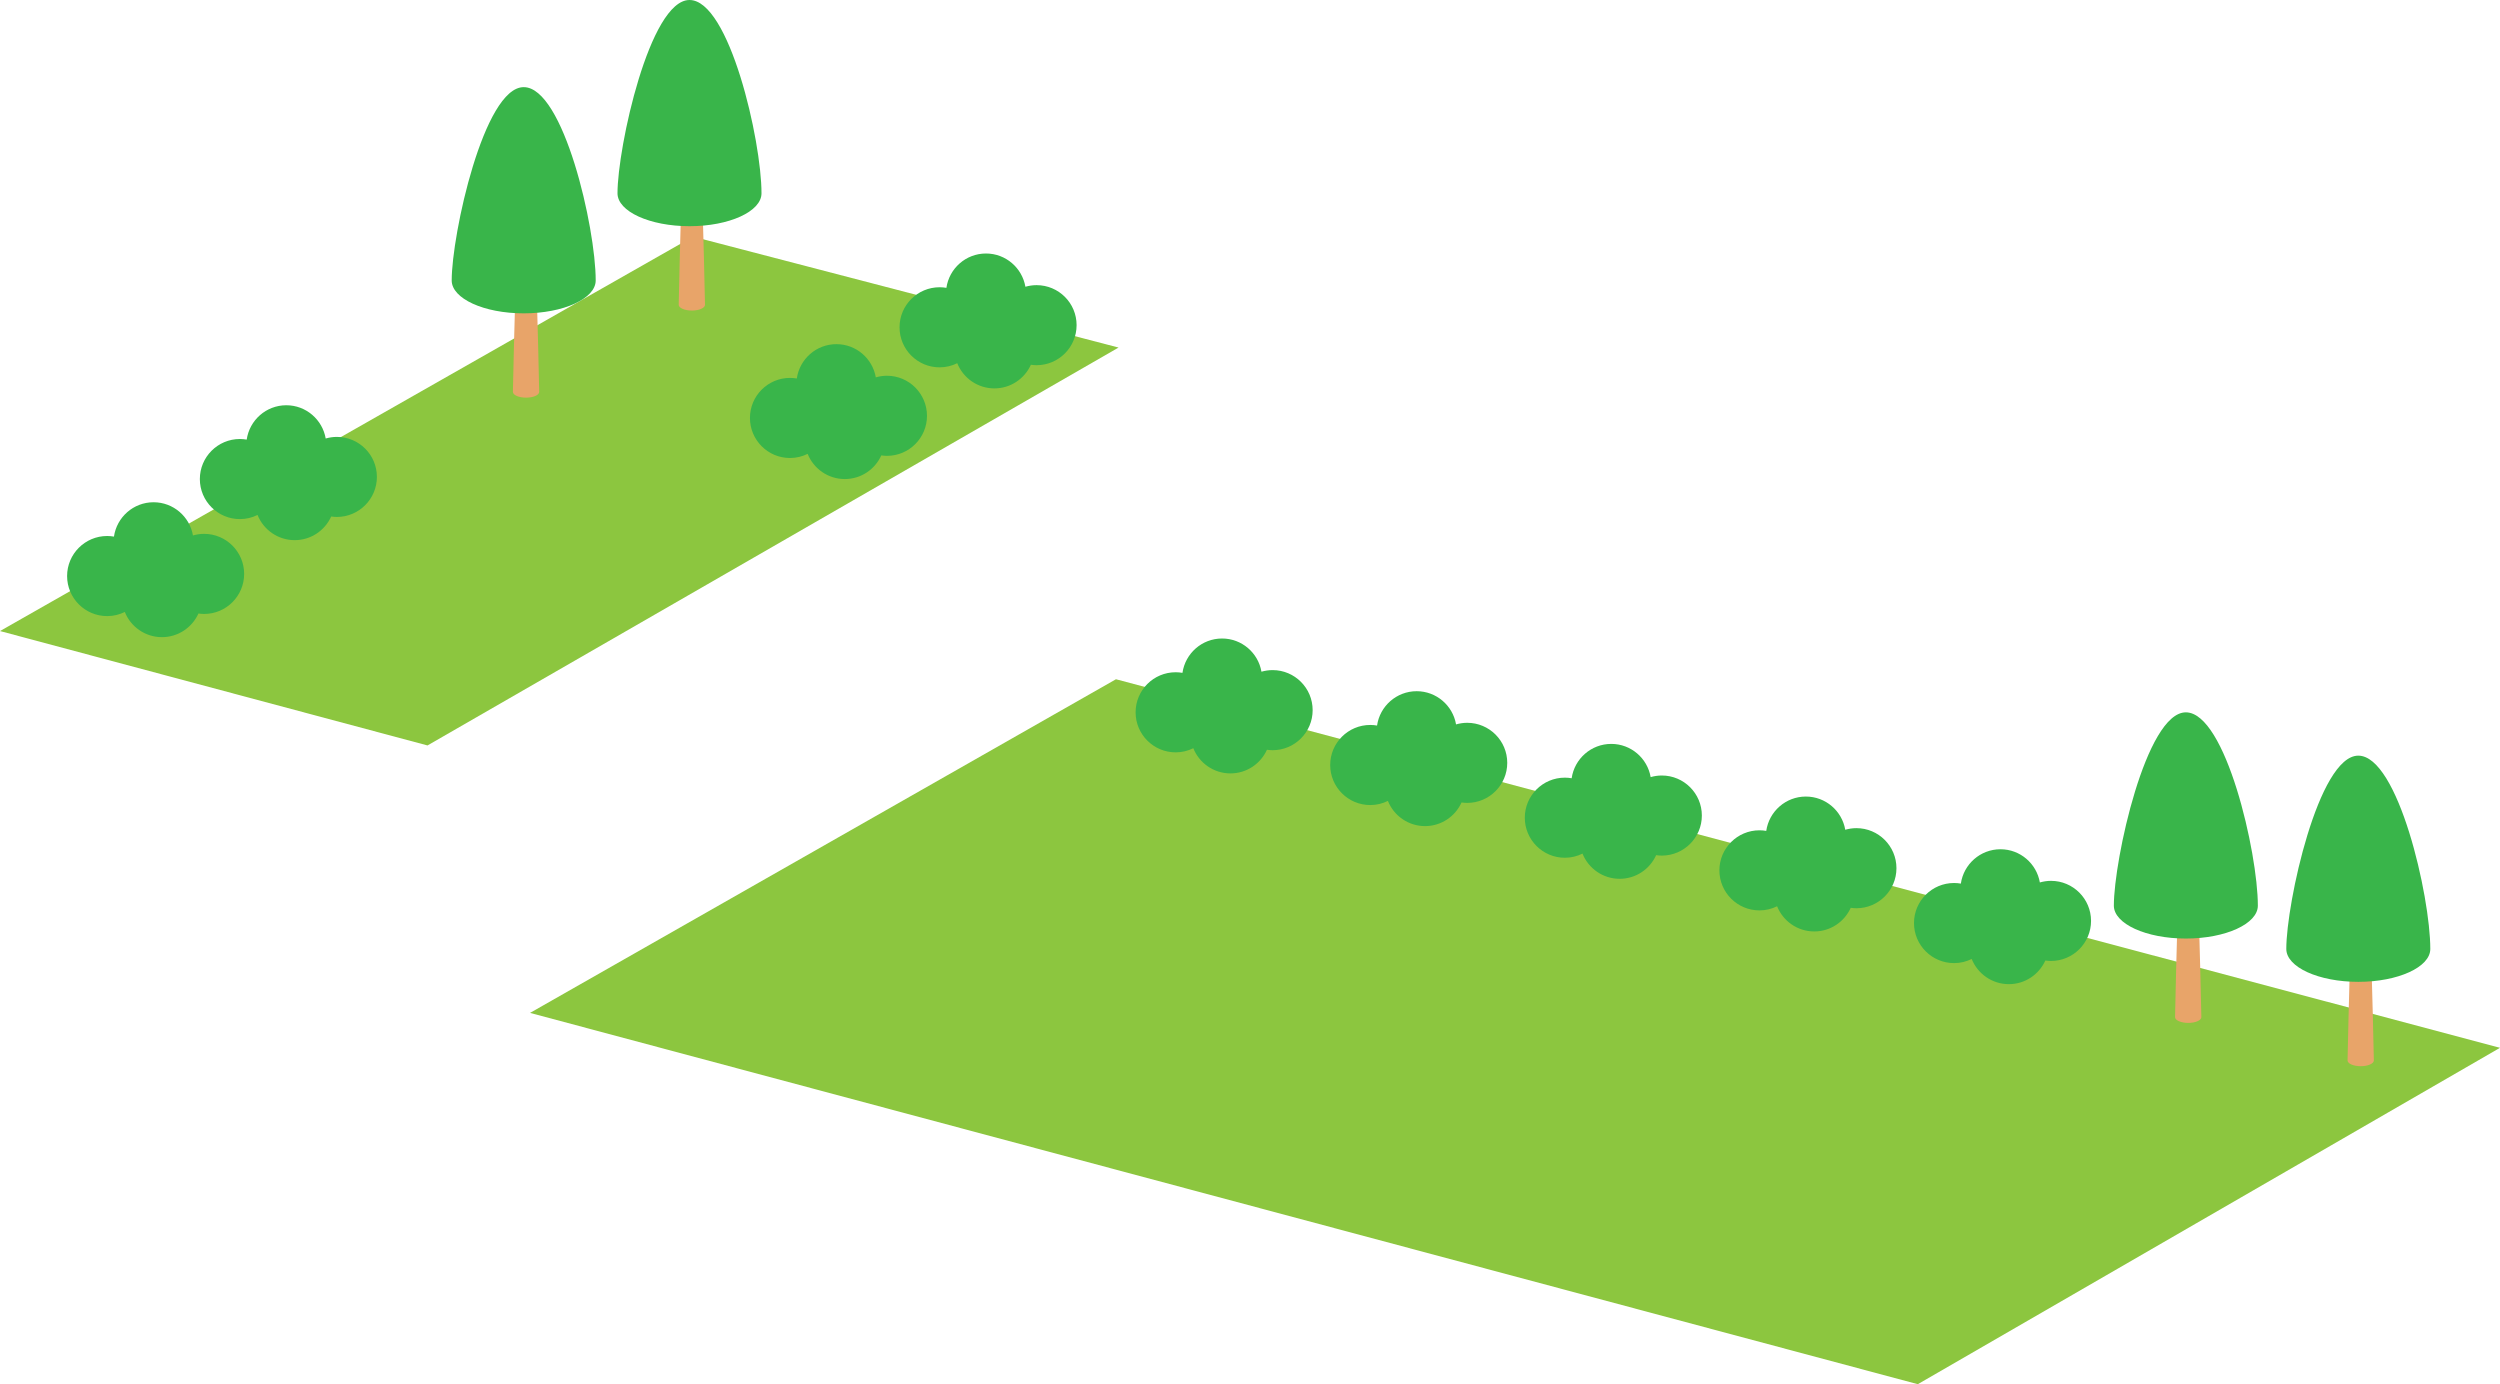 <?xml version="1.0" encoding="utf-8"?>
<!-- Generator: Adobe Illustrator 22.1.0, SVG Export Plug-In . SVG Version: 6.00 Build 0)  -->
<svg version="1.1" id="レイヤー_1" xmlns="http://www.w3.org/2000/svg" xmlns:xlink="http://www.w3.org/1999/xlink" x="0px"
	 y="0px" viewBox="0 0 50 27.684" style="enable-background:new 0 0 50 27.684;" xml:space="preserve">
<style type="text/css">
	.st0{fill:#8CC63F;}
	.st1{fill:#E8A469;}
	.st2{fill:#39B54A;}
</style>
<g>
	<polygon class="st0" points="22.371,6.951 13.861,4.733 0,12.621 8.55,14.909 	"/>
	<g>
		<polygon class="st0" points="50,20.956 22.319,13.585 10.601,20.258 38.356,27.684 		"/>
	</g>
	<g>
		<path class="st1" d="M44.027,20.343c0,0.064-0.118,0.115-0.263,0.115s-0.263-0.052-0.263-0.115c0-0.064,0.118-5.652,0.263-5.652
			S44.027,20.279,44.027,20.343z"/>
		<path class="st2" d="M45.157,18.113c0,0.363-0.645,0.658-1.44,0.658c-0.795,0-1.44-0.295-1.44-0.658
			c0-0.92,0.645-3.866,1.44-3.866C44.512,14.247,45.157,17.054,45.157,18.113z"/>
	</g>
	<g>
		<path class="st1" d="M47.477,21.209c0,0.064-0.118,0.115-0.263,0.115s-0.263-0.052-0.263-0.115c0-0.064,0.118-5.652,0.263-5.652
			S47.477,21.145,47.477,21.209z"/>
		<path class="st2" d="M48.606,18.979c0,0.363-0.645,0.658-1.44,0.658s-1.44-0.295-1.44-0.658c0-0.92,0.645-3.866,1.44-3.866
			S48.606,17.92,48.606,18.979z"/>
	</g>
	<g>
		<path class="st1" d="M14.1,6.096c0,0.064-0.118,0.115-0.263,0.115s-0.263-0.052-0.263-0.115c0-0.064,0.118-5.652,0.263-5.652
			S14.1,6.032,14.1,6.096z"/>
		<path class="st2" d="M15.23,3.866c0,0.363-0.645,0.658-1.44,0.658c-0.795,0-1.44-0.295-1.44-0.658C12.35,2.946,12.995,0,13.79,0
			C14.585,0,15.23,2.807,15.23,3.866z"/>
	</g>
	<g>
		<path class="st1" d="M10.784,7.838c0,0.064-0.118,0.115-0.263,0.115s-0.263-0.052-0.263-0.115c0-0.064,0.118-5.652,0.263-5.652
			S10.784,7.774,10.784,7.838z"/>
		<path class="st2" d="M11.914,5.609c0,0.363-0.645,0.658-1.44,0.658c-0.795,0-1.44-0.295-1.44-0.658c0-0.92,0.645-3.866,1.44-3.866
			C11.269,1.742,11.914,4.549,11.914,5.609z"/>
	</g>
	<path class="st2" d="M6.737,8.738c-0.078,0-0.152,0.012-0.223,0.032C6.449,8.393,6.121,8.105,5.726,8.105
		c-0.403,0-0.736,0.299-0.792,0.687C4.89,8.785,4.845,8.78,4.798,8.78c-0.442,0-0.801,0.359-0.801,0.801
		c0,0.442,0.359,0.801,0.801,0.801c0.127,0,0.246-0.03,0.353-0.083c0.118,0.295,0.406,0.504,0.743,0.504
		c0.325,0,0.604-0.194,0.73-0.473c0.037,0.005,0.075,0.009,0.113,0.009c0.442,0,0.801-0.359,0.801-0.801S7.18,8.738,6.737,8.738z"/>
	<path class="st2" d="M20.731,5.703c-0.078,0-0.152,0.012-0.223,0.032C20.443,5.358,20.115,5.07,19.72,5.07
		c-0.403,0-0.736,0.299-0.792,0.687c-0.044-0.008-0.089-0.012-0.136-0.012c-0.442,0-0.801,0.359-0.801,0.801
		c0,0.442,0.359,0.801,0.801,0.801c0.127,0,0.246-0.03,0.353-0.083c0.118,0.295,0.406,0.504,0.743,0.504
		c0.325,0,0.604-0.194,0.73-0.473c0.037,0.005,0.075,0.009,0.113,0.009c0.442,0,0.801-0.359,0.801-0.801S21.174,5.703,20.731,5.703z
		"/>
	<g>
		<path class="st2" d="M25.452,13.402c-0.078,0-0.152,0.012-0.223,0.032c-0.065-0.377-0.393-0.664-0.788-0.664
			c-0.403,0-0.736,0.299-0.792,0.687c-0.044-0.008-0.089-0.012-0.136-0.012c-0.442,0-0.801,0.359-0.801,0.801
			s0.359,0.801,0.801,0.801c0.127,0,0.246-0.03,0.353-0.083c0.118,0.295,0.406,0.504,0.743,0.504c0.325,0,0.604-0.194,0.73-0.473
			c0.037,0.005,0.075,0.009,0.113,0.009c0.442,0,0.801-0.359,0.801-0.801S25.895,13.402,25.452,13.402z"/>
		<path class="st2" d="M30.145,15.257c0-0.442-0.359-0.801-0.801-0.801c-0.078,0-0.152,0.012-0.223,0.032
			c-0.065-0.377-0.393-0.664-0.788-0.664c-0.403,0-0.736,0.299-0.792,0.687c-0.044-0.008-0.089-0.012-0.136-0.012
			c-0.442,0-0.801,0.359-0.801,0.801c0,0.442,0.359,0.801,0.801,0.801c0.127,0,0.246-0.03,0.353-0.083
			c0.118,0.295,0.406,0.504,0.743,0.504c0.325,0,0.604-0.194,0.73-0.473c0.037,0.005,0.075,0.009,0.113,0.009
			C29.786,16.058,30.145,15.699,30.145,15.257z"/>
		<path class="st2" d="M34.037,16.311c0-0.442-0.359-0.801-0.801-0.801c-0.078,0-0.152,0.012-0.223,0.032
			c-0.065-0.377-0.393-0.664-0.788-0.664c-0.403,0-0.736,0.299-0.792,0.687c-0.044-0.008-0.089-0.012-0.136-0.012
			c-0.442,0-0.801,0.359-0.801,0.801c0,0.442,0.359,0.801,0.801,0.801c0.127,0,0.246-0.03,0.353-0.083
			c0.118,0.295,0.406,0.504,0.743,0.504c0.325,0,0.604-0.194,0.73-0.473c0.037,0.005,0.075,0.009,0.113,0.009
			C33.678,17.112,34.037,16.753,34.037,16.311z"/>
		<path class="st2" d="M37.929,17.364c0-0.442-0.359-0.801-0.801-0.801c-0.078,0-0.152,0.012-0.223,0.032
			c-0.065-0.377-0.393-0.664-0.788-0.664c-0.403,0-0.736,0.299-0.792,0.687c-0.044-0.008-0.089-0.012-0.136-0.012
			c-0.442,0-0.801,0.359-0.801,0.801c0,0.442,0.359,0.801,0.801,0.801c0.127,0,0.246-0.03,0.353-0.083
			c0.118,0.295,0.406,0.504,0.743,0.504c0.325,0,0.604-0.194,0.73-0.473c0.037,0.005,0.075,0.009,0.113,0.009
			C37.57,18.165,37.929,17.807,37.929,17.364z"/>
		<path class="st2" d="M41.02,17.617c-0.078,0-0.152,0.012-0.223,0.032c-0.065-0.377-0.393-0.664-0.788-0.664
			c-0.403,0-0.736,0.299-0.792,0.687c-0.044-0.008-0.089-0.012-0.136-0.012c-0.442,0-0.801,0.359-0.801,0.801
			c0,0.442,0.359,0.801,0.801,0.801c0.127,0,0.246-0.03,0.353-0.083c0.118,0.295,0.406,0.504,0.743,0.504
			c0.325,0,0.604-0.194,0.73-0.473c0.037,0.005,0.075,0.009,0.113,0.009c0.442,0,0.801-0.359,0.801-0.801
			S41.462,17.617,41.02,17.617z"/>
	</g>
	<path class="st2" d="M17.739,7.515c-0.078,0-0.152,0.012-0.223,0.032c-0.065-0.377-0.393-0.664-0.788-0.664
		c-0.403,0-0.736,0.299-0.792,0.687c-0.044-0.008-0.089-0.012-0.136-0.012c-0.442,0-0.801,0.359-0.801,0.801
		s0.359,0.801,0.801,0.801c0.127,0,0.246-0.03,0.353-0.083c0.118,0.295,0.406,0.504,0.743,0.504c0.325,0,0.604-0.194,0.73-0.473
		c0.037,0.005,0.075,0.009,0.113,0.009c0.442,0,0.801-0.359,0.801-0.801C18.539,7.874,18.181,7.515,17.739,7.515z"/>
	<path class="st2" d="M4.082,10.677c-0.078,0-0.152,0.012-0.223,0.032c-0.065-0.377-0.393-0.664-0.788-0.664
		c-0.403,0-0.736,0.299-0.792,0.687c-0.044-0.008-0.089-0.012-0.136-0.012c-0.442,0-0.801,0.359-0.801,0.801
		s0.359,0.801,0.801,0.801c0.127,0,0.246-0.03,0.353-0.083c0.118,0.295,0.406,0.504,0.743,0.504c0.325,0,0.604-0.194,0.73-0.473
		c0.037,0.005,0.075,0.009,0.113,0.009c0.442,0,0.801-0.359,0.801-0.801S4.524,10.677,4.082,10.677z"/>
</g>
</svg>
